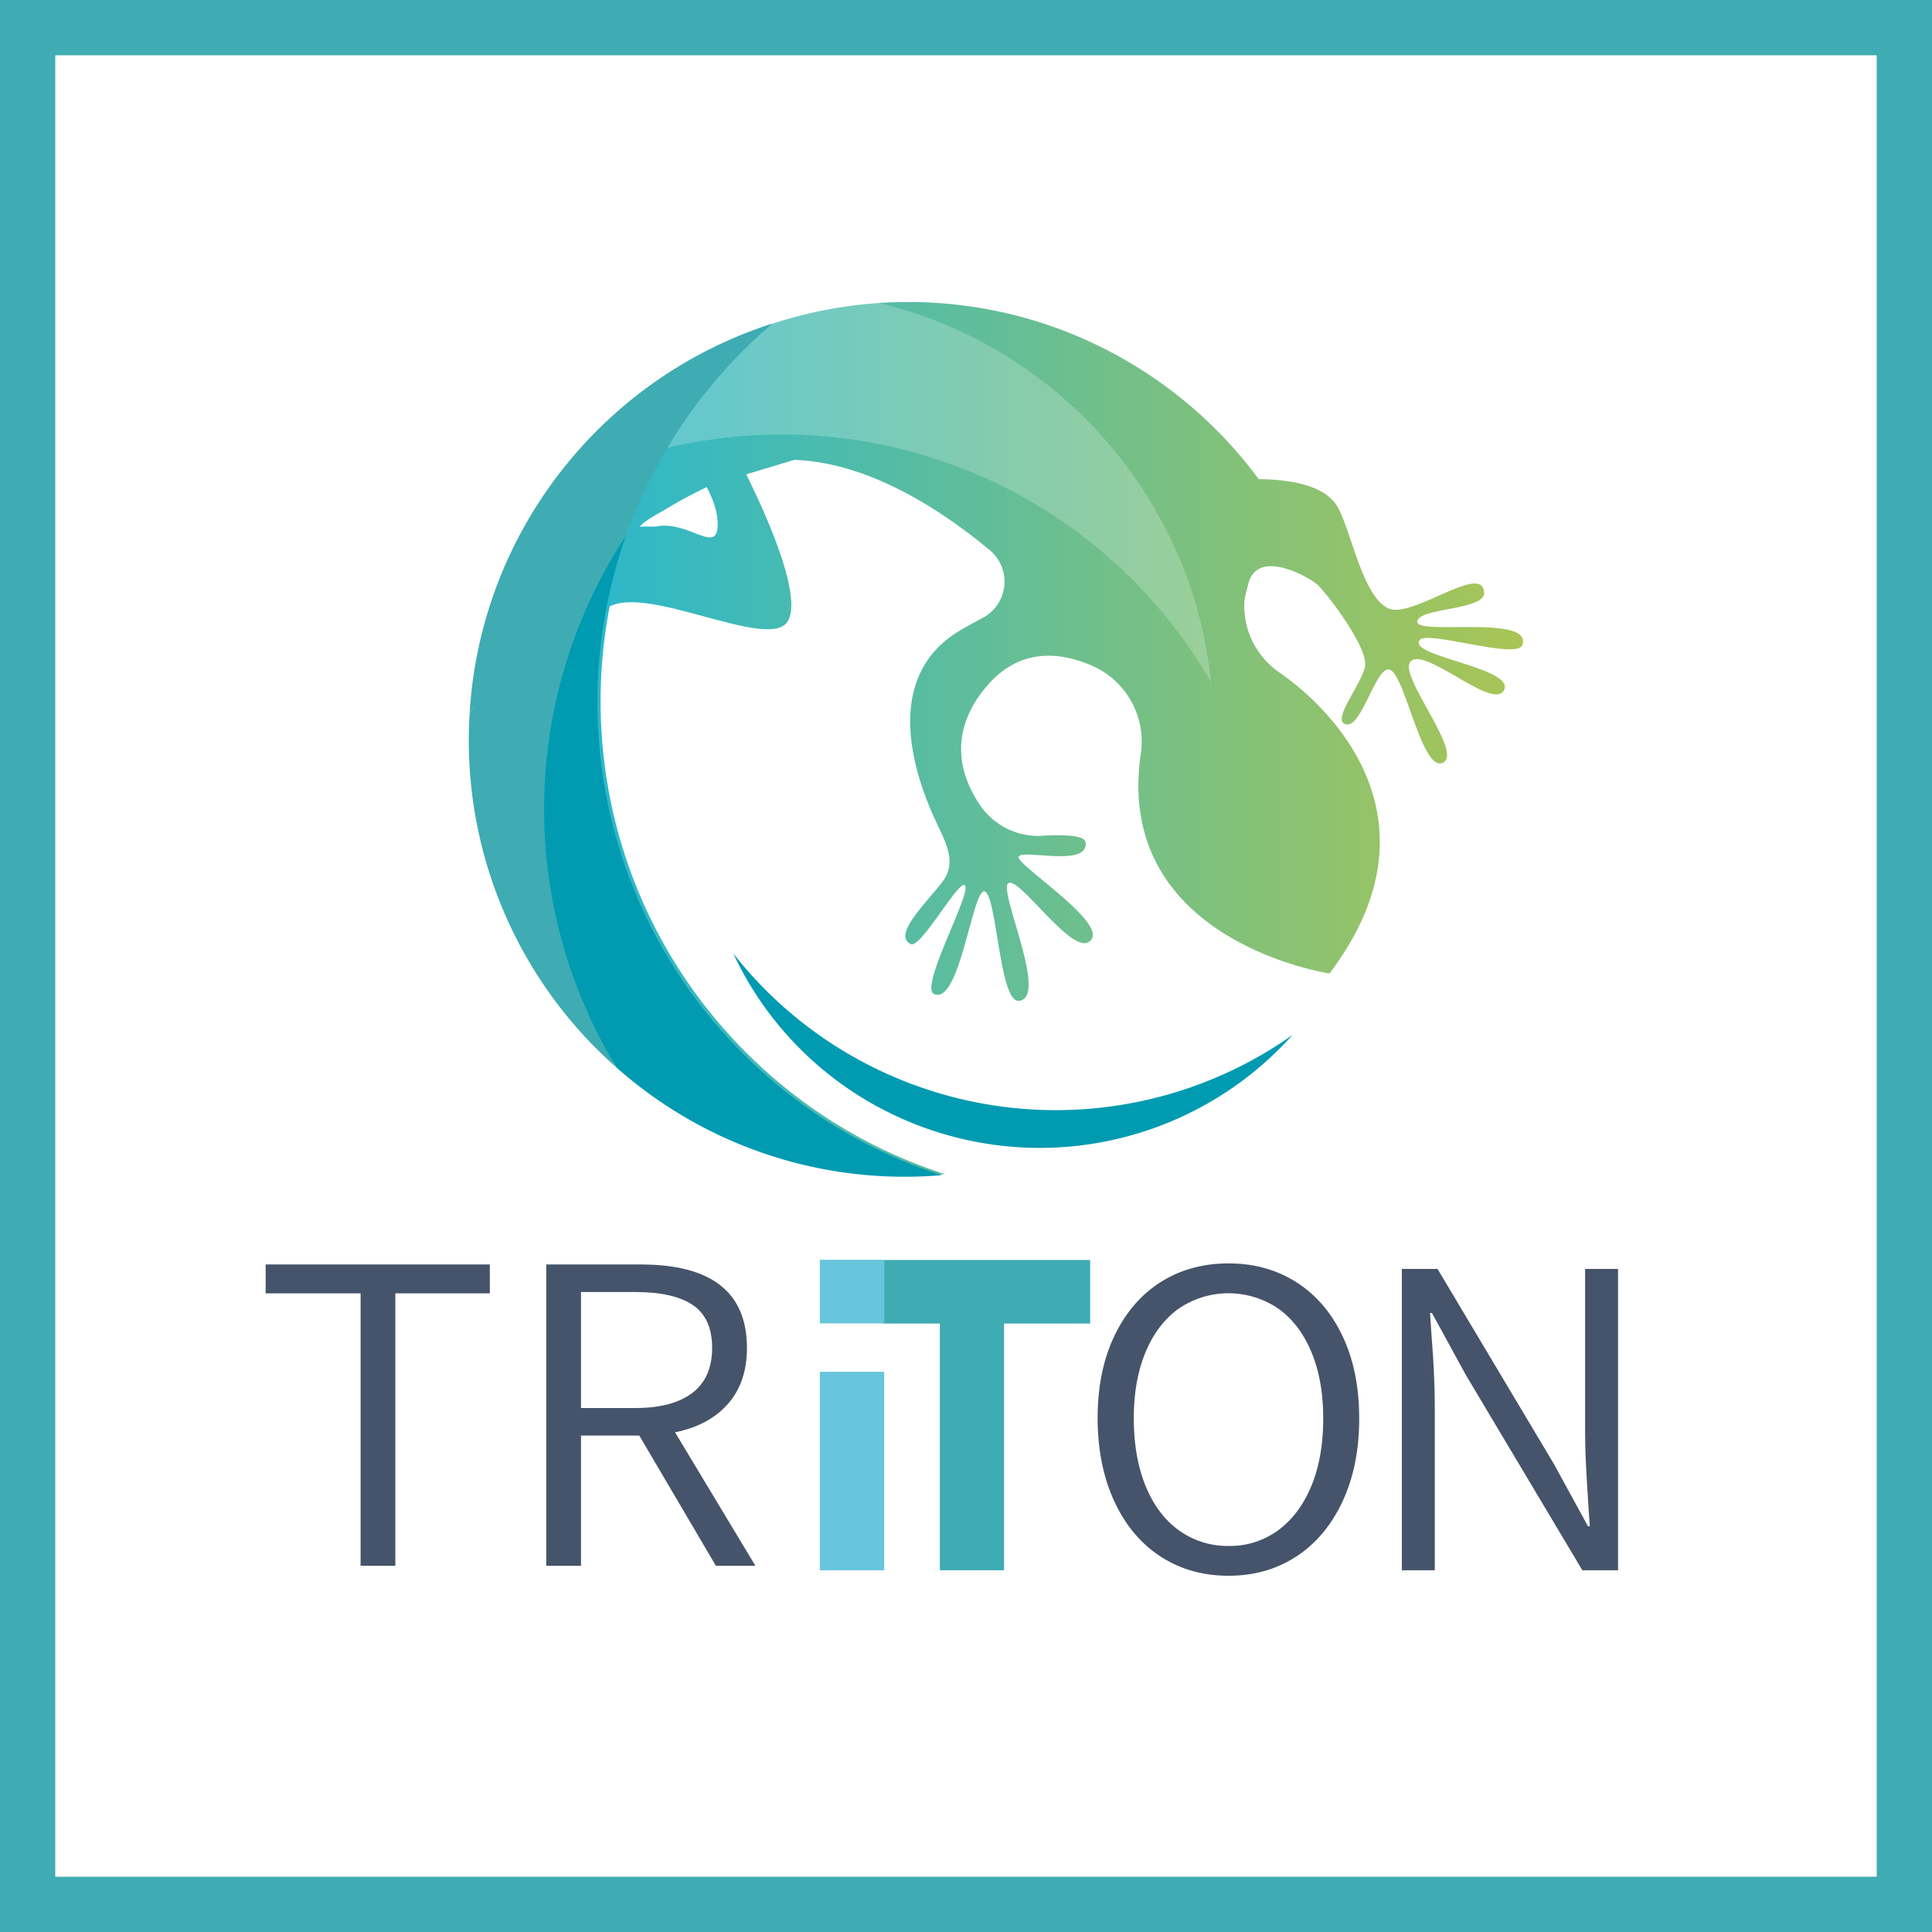 <?xml version="1.0" encoding="UTF-8" standalone="no"?>
<svg
   viewBox="0 0 800 800"
   version="1.1"
   xmlns="http://www.w3.org/2000/svg">
  <rect x="0" y="0" width="800" height="800" fill="#333333" stroke="none"/>
  <defs>
    <linearGradient
       id="gradient_main"
       x1="176.23"
       y1="304.93"
       x2="676.77"
       y2="304.93"
       gradientUnits="userSpaceOnUse"
       gradientTransform="matrix(0.87,0,0,0.871,42.174,40.347)">
      <stop
         offset="0"
         stop-color="#1cb6da"
         id="stop901" />
      <stop
         offset="1"
         stop-color="#a9c555"
         id="stop903" />
    </linearGradient>
  </defs>
  <rect
     style="fill:#ffffff;fill-opacity:1;stroke:#3eacb2;stroke-width:22.883;stroke-dasharray:none;stroke-opacity:1"
     id="rect1"
     width="777.117"
     height="777.117"
     x="11.442"
     y="11.442" />
  <path
     id="body"
     d="m 328.87,190.421 c 31.574,1.089 62.017,21.592 81.035,37.453 a 16.922,16.95 0 0 1 -3.017,28.003 c -2.609,1.367 -5.452,2.935 -8.591,4.73 -38.783,22.193 -13.913,72.973 -9.357,82.484 4.557,9.511 6.357,15.774 0.739,22.803 -7.296,9.137 -19.896,21.392 -12.557,25.041 4.235,2.099 20.991,-28.743 22.609,-24.014 1.617,4.73 -18.835,41.721 -13.043,44.604 10.713,5.322 16.07,-44.23 21.087,-42.392 5.017,1.838 6.087,45.928 14.078,45.292 12.635,-1.063 -8.539,-45.493 -4.348,-48.681 4.191,-3.188 25.548,28.743 33.157,24.388 10.983,-6.341 -30.435,-32.227 -28.87,-35.433 1.565,-3.205 29.061,4.582 27.739,-5.888 -0.4,-3.144 -9.965,-3.197 -17.983,-2.735 a 29.096,29.144 0 0 1 -25.826,-12.804 c -7.826,-11.637 -13.53,-29.344 2.4,-48.593 13.548,-16.366 30.191,-14.955 43.73,-9.18 a 34.252,34.309 0 0 1 20.557,36.452 c -11.53,77.851 78.104,91.133 78.104,91.133 47.252,-62.46 2.53,-108.536 -20.748,-124.632 a 33.435,33.49 0 0 1 -14.548,-28.073 c 0.061,-3.127 1.035,-5.81 1.548,-8.127 a 12.8,12.821 0 0 1 0.913,-2.726 v 0 c 5.043,-10.792 22.435,-1.524 27.026,1.916 v 0 l 0.574,0.453 c 3.713,3.162 21.739,26.635 19.922,34.318 -1.817,7.682 -13.33,21.331 -8.365,23.561 7.139,3.223 13.374,-27.001 19.461,-22.01 6.087,4.991 12.748,41.477 20.991,38.141 9.252,-3.745 -18.478,-36.234 -13.235,-41.965 5.8,-6.35 33.687,19.946 38.548,12.124 5.87,-9.45 -40,-14.224 -34.73,-21.035 3.226,-4.181 40.435,8.379 42.522,1.968 4.113,-12.647 -43.783,-3.754 -43.539,-9.581 0.243,-5.827 28.017,-4.59 27.687,-11.994 -0.574,-12.83 -30.435,11.471 -40,6.35 -10.435,-5.54 -14.783,-30.947 -20.478,-41.521 -4.991,-9.311 -19.67,-11.715 -32.843,-11.837 A 180.991,181.291 0 0 0 436,135.287 v 0 c -1.496,-0.523 -3.009,-1.028 -4.522,-1.524 q -7.513,-2.43 -15.287,-4.207 a 180.948,181.248 0 0 0 -40.174,-4.503 c -1.957,0 -3.896,0.052 -5.835,0.113 A 180.67,180.969 0 0 0 204.096,250.486 q -1.157,3.623 -2.174,7.29 a 181.591,181.892 0 0 0 -4.965,24.867 q -0.643,5.026 -1,10.139 c -0.061,0.871 -0.148,1.742 -0.2,2.613 -0.2,3.484 -0.313,7.029 -0.313,10.583 A 180.617,180.917 0 0 0 376,486.825 q 7.748,0 15.313,-0.653 C 316.67,462.245 260.635,396.693 250.383,316.778 a 206.452,206.795 0 0 1 -1.687,-25.581 c 0,-0.287 0,-0.566 0,-0.871 q 0,-8.937 0.757,-17.681 c 0.2,-2.378 0.452,-4.747 0.739,-7.099 q 0.87,-7.29 2.252,-14.424 c 16.696,-8.71 66.322,18.605 73.774,6.097 6.643,-11.175 -11.4,-49.151 -17.217,-60.788 v 0"
     fill="url(#gradient_main)"
     style="stroke-width:0.87" />
  <path
     id="under"
     d="M 360.191,441.245 A 168.696,168.975 0 0 1 303.6,394.76 a 139.13,139.361 0 0 0 63.304,65.326 140.73,140.964 0 0 0 168.313,-31.53 170.174,170.456 0 0 1 -175.026,12.691 z"
     fill="#009ab1"
     style="stroke-width:0.87">
    <title
       id="title1">under</title>
  </path>
  <path
     id="back"
     d="M 323.852,179.934 A 205.217,205.558 0 0 1 501.513,282.487 C 493.478,204.967 436.513,141.941 362.07,125 a 205.148,205.488 0 0 0 -155.609,91.726 c 0,0.061 -0.043,0.131 -0.07,0.192 a 204.27,204.608 0 0 1 117.461,-36.983 z"
     fill="#fff"
     fill-opacity="0.22"
     style="stroke-width:0.87" />
  <path
     id="leg-space"
     d="m 259.087,221.969 0.174,-0.261 a 205.635,205.976 0 0 1 60.574,-87.71 c -69.696,22.237 -121.017,85.707 -125.4,161.798 a 206.235,206.577 0 0 1 64.652,-73.827 z"
     fill="#3eacb2"
     style="stroke-width:0.87" />
  <path
     id="tail-high"
     d="m 255.278,442.047 a 205.383,205.723 0 0 1 3.809,-220.077 206.235,206.577 0 0 0 -64.652,73.827 q -0.313,5.226 -0.322,10.583 a 180.13,180.429 0 0 0 61.165,135.668 z"
     fill="#3eacb2"
     style="stroke-width:0.87" />
  <path
     id="tail-low"
     d="M 247.391,290.761 A 205.017,205.357 0 0 1 259.2,221.9 l -0.104,0.07 a 205.383,205.723 0 0 0 -3.809,220.077 179.904,180.203 0 0 0 119.417,45.214 q 7.73,0 15.313,-0.653 C 307.287,460.085 247.391,382.435 247.391,290.761 Z"
     fill="#009ab1"
     style="stroke-width:0.87" />
  <path
     id="path920"
     d="m 297.174,217.301 c 0.07,-4.817 -1.635,-10.104 -4.548,-15.6 a 204.13,204.469 0 0 0 -18.513,10.069 c 0,0 -7.67,4.102 -9.226,6.358 0.8,-0.209 5.922,0 6.704,-0.105 0.504,-0.087 1,-0.183 1.496,-0.235 13.035,-1.385 23.93,11.689 24.087,-0.488 z"
     fill="#fff"
     style="stroke-width:0.87" />
  <path
     id="T-color"
     d="m 389.174,548.048 h -23.522 v -26.322 h 85.765 v 26.322 h -35.652 v 102.169 h -26.591 z"
     fill="#3eacb2"
     style="stroke-width:0.87" />
  <path
     id="O"
     d="m 480.574,644.521 q -12.261,-7.987 -19.13,-22.786 -6.87,-14.798 -6.948,-34.396 0,-19.563 6.913,-34.091 6.913,-14.528 19.13,-22.315 12.261,-7.778 28.217,-7.787 15.774,0 28.026,7.787 12.252,7.787 19.13,22.315 6.896,14.528 6.904,34.091 0.009,19.563 -6.904,34.379 -6.913,14.807 -19.13,22.786 -12.217,7.978 -28.026,7.978 -15.913,0.017 -28.183,-7.961 z m 48.757,-10.922 q 8.843,-6.541 13.713,-18.387 4.87,-11.846 4.87,-27.872 0,-15.757 -4.87,-27.445 -4.87,-11.689 -13.713,-18.021 a 36.696,36.757 0 0 0 -41.261,0 q -8.852,6.367 -13.722,18.039 -4.87,11.671 -4.861,27.428 0,15.957 4.861,27.916 4.861,11.959 13.817,18.422 a 34.339,34.396 0 0 0 20.626,6.463 33.635,33.691 0 0 0 20.539,-6.541 z"
     fill="#45546a"
     style="stroke-width:0.87" />
  <path
     id="N"
     d="m 580.478,525.446 h 14.783 l 48.261,80.899 14.017,25.642 h 0.774 l -0.583,-8.353 q -0.2,-3.04 -0.783,-12.821 -0.583,-9.781 -0.583,-17.76 V 525.446 H 670 v 124.772 h -14.783 l -48.261,-80.899 -14.017,-25.642 h -0.774 l 0.583,9.119 q 1.357,16.549 1.365,29.057 v 68.365 h -13.635 z"
     fill="#45546a"
     style="stroke-width:0.87" />
  <g
     id="I">
    <path
       id="i-bar"
       d="m 339.47,568.038 h 26.661 v 82.18 h -26.661 z"
       fill="#68c5dc"
       style="stroke-width:0.87" />
    <rect
       id="I-point"
       height="26.339"
       width="26.687"
       y="521.648"
       x="339.47"
       fill="#68c5dc"
       style="stroke-width:0.87" />
  </g>
  <path
     id="R"
     d="m 296.435,648.362 -31.722,-53.933 h -24.13 v 53.933 h -14.4 V 523.59 h 39.13 q 43.983,0 43.983,34.57 0,14.241 -7.878,23.169 -7.878,8.928 -21.896,11.767 L 312.8,648.362 Z m -55.852,-65.326 h 22.383 q 15.557,0 23.739,-6.271 8.183,-6.271 8.174,-18.605 0,-12.351 -7.983,-17.76 -7.983,-5.409 -23.93,-5.409 h -22.383 z"
     fill="#45546a"
     style="stroke-width:0.87" />
  <path
     id="T"
     d="M 149.313,535.558 H 110 v -11.968 h 92.826 v 11.968 H 163.696 V 648.362 h -14.383 z"
     fill="#45546a"
     style="stroke-width:0.87" />
</svg>
